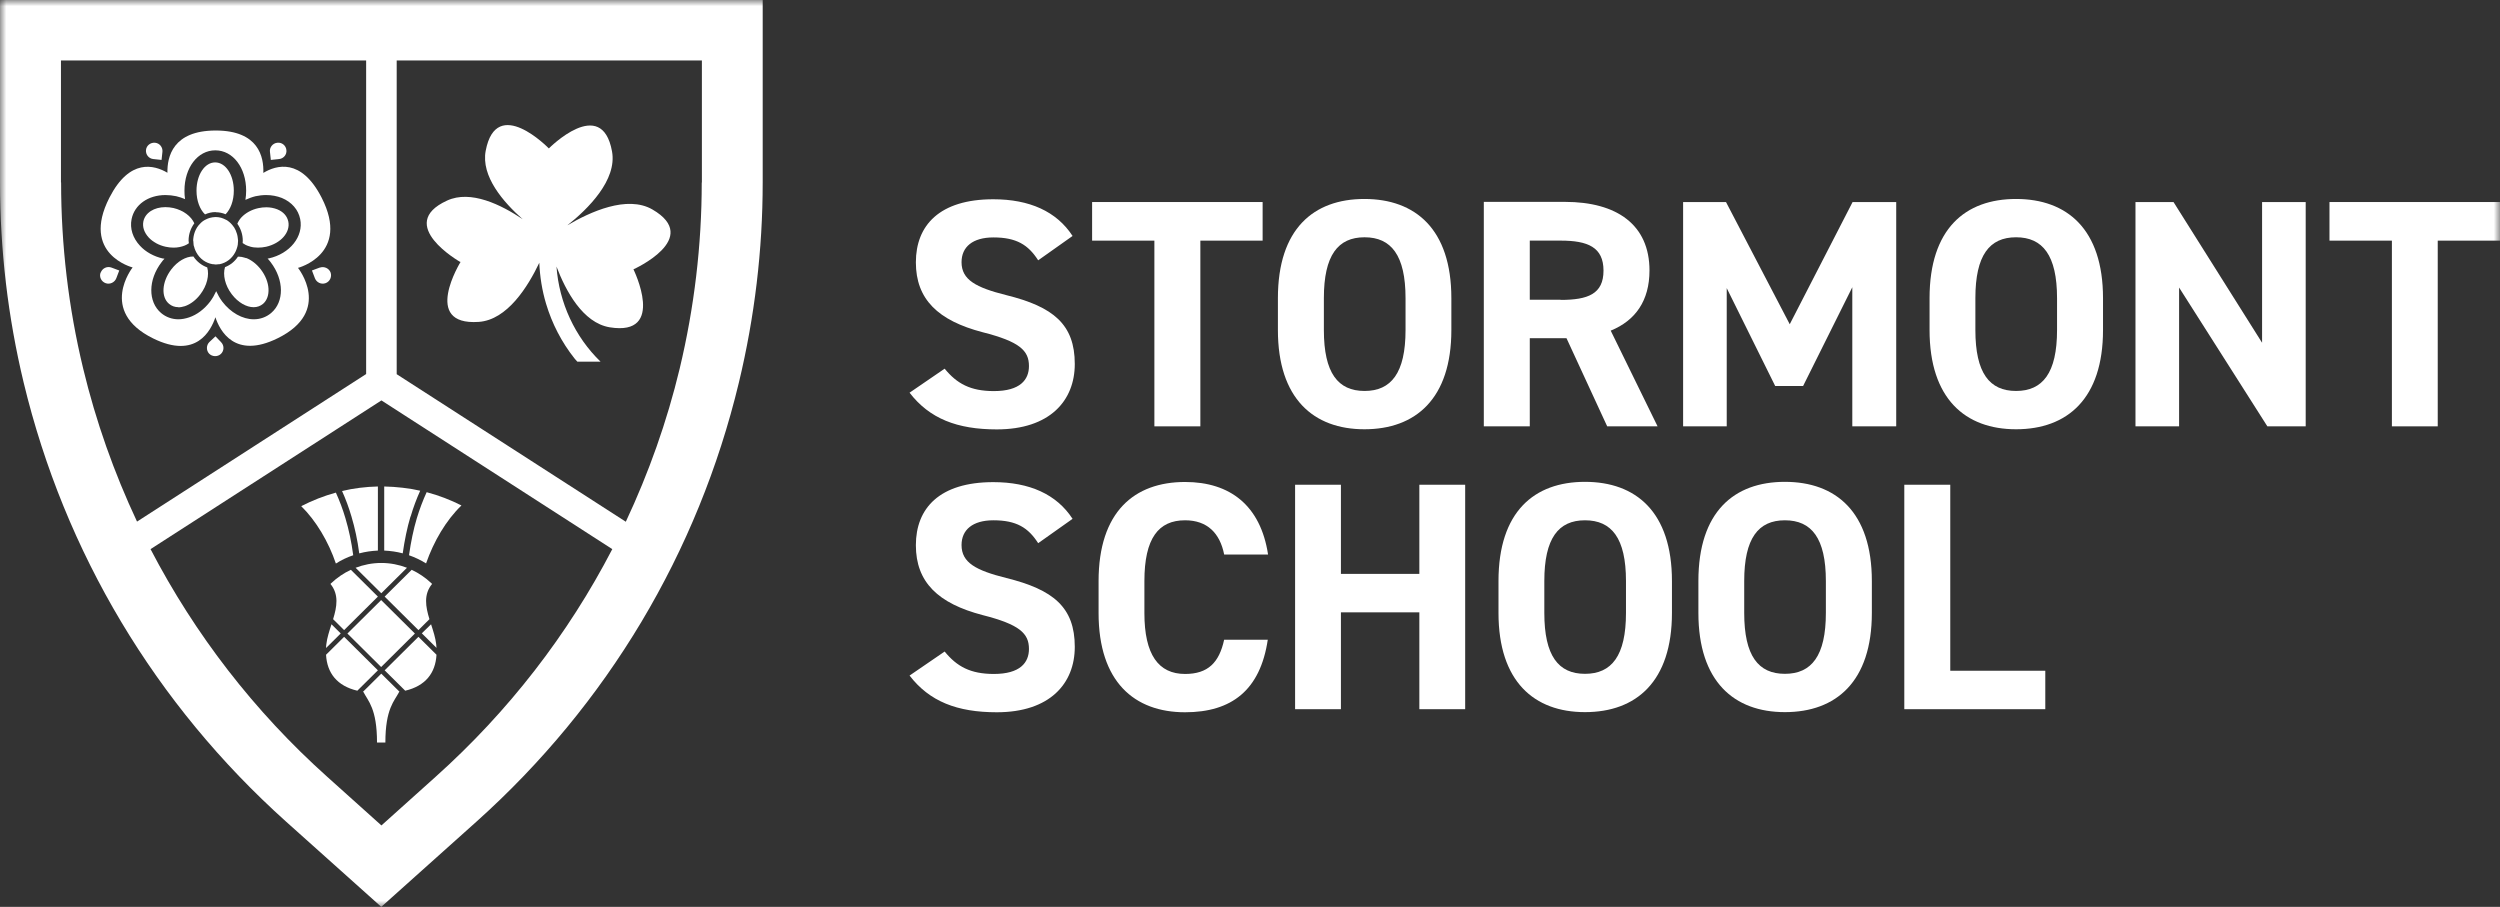 <svg width="204" height="74" viewBox="0 0 204 74" fill="none" xmlns="http://www.w3.org/2000/svg">
<rect x="0" y="0" width="204" height="74" fill="#333333" stroke="none"/>
<g clip-path="url(#clip0_1420_7868)">
<mask id="mask0_1420_7868" style="mask-type:luminance" maskUnits="userSpaceOnUse" x="0" y="0" width="204" height="74">
<path d="M204 0H0V74H204V0Z" fill="white"/>
</mask>
<g mask="url(#mask0_1420_7868)">
<path d="M0 0V14.893C0 20.384 0.647 25.875 1.929 31.212C5.273 45.094 12.68 57.479 23.346 67.047L31.112 74L38.878 67.047C49.556 57.479 56.962 45.082 60.294 31.212C61.576 25.875 62.236 20.384 62.236 14.893V0H0ZM4.974 14.893V4.933H29.877V30.522L11.181 42.562C9.312 38.581 7.826 34.397 6.783 30.059C5.585 25.091 4.986 19.992 4.986 14.881M35.546 63.386L31.124 67.356L26.701 63.386C20.745 58.05 15.903 51.762 12.284 44.809L31.124 32.674L49.963 44.809C46.356 51.762 41.502 58.05 35.546 63.386ZM57.262 14.893C57.262 20.003 56.651 25.102 55.464 30.071C54.422 34.409 52.935 38.593 51.066 42.574L32.37 30.534V4.933H57.274V14.893H57.262Z" fill="white"/>
<path d="M33.377 45.309C33.856 45.475 34.324 45.701 34.767 45.974C35.39 44.179 36.397 42.456 37.655 41.244C36.757 40.792 35.81 40.424 34.815 40.162C34.504 40.84 34.24 41.541 34.012 42.29C33.736 43.217 33.533 44.203 33.377 45.297" fill="white"/>
<path d="M33.509 42.146C33.724 41.409 33.988 40.708 34.288 40.042C33.341 39.828 32.358 39.721 31.352 39.697V44.927C31.867 44.951 32.37 45.022 32.862 45.153C33.017 44.071 33.221 43.073 33.497 42.146" fill="white"/>
<path d="M29.326 45.153C29.818 45.022 30.321 44.951 30.836 44.927V39.697C29.83 39.721 28.859 39.84 27.912 40.066C28.212 40.731 28.463 41.409 28.679 42.146C28.955 43.073 29.171 44.059 29.314 45.153" fill="white"/>
<path d="M28.823 45.308C28.679 44.215 28.463 43.216 28.187 42.289C27.972 41.552 27.708 40.863 27.408 40.197C26.414 40.471 25.479 40.839 24.58 41.303C25.802 42.503 26.809 44.215 27.408 45.986C27.852 45.7 28.331 45.474 28.823 45.308Z" fill="white"/>
<path d="M26.629 52.57C26.617 52.677 26.605 52.772 26.605 52.879L27.804 51.69L27.049 50.941C26.869 51.5 26.689 52.047 26.629 52.57Z" fill="white"/>
<path d="M30.836 48.683L28.631 46.496C28.043 46.77 27.504 47.138 27.037 47.578C27.013 47.602 26.989 47.625 26.965 47.649C27.672 48.517 27.492 49.515 27.181 50.525L28.079 51.417L30.836 48.683Z" fill="white"/>
<path d="M35.618 52.879C35.618 52.784 35.606 52.677 35.594 52.57C35.535 52.047 35.355 51.5 35.175 50.941L34.42 51.678L35.618 52.867V52.879Z" fill="white"/>
<path d="M28.08 51.965L26.605 53.427C26.689 54.924 27.504 55.97 29.158 56.362L30.836 54.699L28.08 51.965Z" fill="white"/>
<path d="M31.112 48.41L33.209 46.33C32.562 46.08 31.855 45.938 31.112 45.938C30.369 45.938 29.674 46.08 29.015 46.33L31.112 48.41Z" fill="white"/>
<path d="M31.102 48.966L28.348 51.697L31.102 54.429L33.856 51.697L31.102 48.966Z" fill="white"/>
<path d="M33.593 46.496L31.388 48.683L34.144 51.417L35.043 50.525C34.731 49.515 34.552 48.505 35.259 47.649C35.235 47.625 35.211 47.602 35.187 47.578C34.719 47.138 34.18 46.77 33.593 46.496Z" fill="white"/>
<path d="M29.613 56.456C29.613 56.456 29.637 56.456 29.649 56.456C30.033 57.205 30.764 57.811 30.764 60.593H31.447C31.447 57.811 32.19 57.205 32.574 56.456C32.585 56.456 32.597 56.456 32.609 56.456L31.111 54.971L29.613 56.456Z" fill="white"/>
<path d="M32.934 53.165L31.388 54.699L33.066 56.362C34.719 55.97 35.534 54.924 35.618 53.427L34.144 51.965L32.934 53.165Z" fill="white"/>
<path d="M37.584 21.371C37.584 21.371 34.36 26.588 39.057 26.267C41.395 26.113 43.084 23.379 44.007 21.442C44.055 22.583 44.235 23.7 44.558 24.782C45.05 26.422 45.829 27.92 46.871 29.239C46.943 29.334 47.027 29.417 47.111 29.512H49.005C46.919 27.492 45.625 24.71 45.409 21.751C46.164 23.736 47.554 26.339 49.748 26.707C54.398 27.468 51.689 21.977 51.689 21.977C51.689 21.977 57.31 19.457 53.235 17.092C51.174 15.903 48.142 17.294 46.296 18.387C47.974 17.056 50.371 14.691 49.94 12.349C49.1 7.75 44.786 12.112 44.786 12.112C44.786 12.112 40.508 7.702 39.633 12.302C39.237 14.382 41.071 16.497 42.653 17.888C40.903 16.711 38.41 15.475 36.481 16.367C32.202 18.328 37.547 21.371 37.547 21.371" fill="white"/>
<path d="M22.1 13.05L22.771 12.979C23.142 12.944 23.418 12.611 23.37 12.242C23.334 11.874 22.999 11.6 22.627 11.648C22.256 11.684 21.98 12.028 22.028 12.385L22.1 13.05Z" fill="white"/>
<path d="M12.512 12.979L13.183 13.05L13.255 12.385C13.291 12.016 13.027 11.683 12.655 11.648C12.284 11.612 11.948 11.874 11.912 12.242C11.877 12.611 12.14 12.943 12.512 12.979Z" fill="white"/>
<path d="M26.09 21.834L25.455 22.071C25.455 22.071 25.683 22.689 25.695 22.701C25.827 23.046 26.21 23.236 26.57 23.105C26.917 22.975 27.097 22.594 26.977 22.238C26.845 21.893 26.462 21.715 26.102 21.834" fill="white"/>
<path d="M17.582 27.443C17.582 27.443 17.102 27.907 17.09 27.907C16.827 28.157 16.815 28.596 17.066 28.858C17.318 29.119 17.761 29.131 18.025 28.881C18.301 28.62 18.301 28.192 18.049 27.931L17.582 27.443Z" fill="white"/>
<path d="M8.209 22.238C8.077 22.583 8.257 22.975 8.617 23.106C8.964 23.236 9.36 23.046 9.492 22.701L9.731 22.072L9.096 21.834C8.748 21.703 8.353 21.881 8.221 22.238" fill="white"/>
<path d="M17.569 25.864C17.929 26.981 19.151 29.335 22.663 27.599C27.157 25.389 24.316 21.859 24.316 21.859C24.316 21.859 28.607 20.753 26.246 16.13C24.58 12.873 22.543 13.467 21.488 14.109C21.536 12.825 21.117 10.65 17.605 10.65C14.094 10.65 13.638 12.802 13.662 14.097C12.596 13.467 10.582 12.897 8.928 16.13C6.567 20.753 10.822 21.823 10.822 21.823C10.822 21.823 7.994 25.389 12.488 27.611C15.999 29.346 17.21 26.993 17.581 25.876M13.303 21.098C12.56 20.931 11.889 20.563 11.421 20.052C10.834 19.422 10.582 18.637 10.738 17.877C10.978 16.7 12.092 15.916 13.506 15.916C13.794 15.916 14.094 15.951 14.381 16.011C14.633 16.07 14.873 16.153 15.1 16.248C15.064 16.023 15.052 15.797 15.052 15.559C15.052 13.681 16.131 12.267 17.569 12.267C19.007 12.267 20.086 13.681 20.086 15.559C20.086 15.821 20.062 16.07 20.026 16.308C20.29 16.189 20.565 16.082 20.853 16.011C21.14 15.951 21.428 15.916 21.716 15.916C22.171 15.916 22.603 15.999 22.998 16.153C23.801 16.486 24.34 17.104 24.496 17.877C24.784 19.291 23.657 20.706 21.931 21.086C21.896 21.086 21.872 21.086 21.836 21.098C21.919 21.193 22.015 21.288 22.087 21.395C23.19 22.845 23.202 24.628 22.123 25.543C21.728 25.876 21.236 26.054 20.709 26.054C19.786 26.054 18.816 25.507 18.132 24.604C17.929 24.331 17.773 24.046 17.641 23.76C17.509 24.046 17.353 24.331 17.15 24.604C16.682 25.222 16.071 25.686 15.424 25.9C15.136 25.995 14.849 26.054 14.561 26.054C14.034 26.054 13.542 25.876 13.147 25.543C12.068 24.628 12.08 22.833 13.183 21.395C13.255 21.288 13.339 21.193 13.422 21.11C13.387 21.11 13.351 21.11 13.315 21.086" fill="white"/>
<path d="M17.593 17.317C17.881 17.317 18.156 17.376 18.408 17.483C18.816 17.067 19.079 16.378 19.079 15.558C19.079 14.262 18.408 13.252 17.557 13.252C16.706 13.252 16.035 14.262 16.035 15.558C16.035 16.39 16.311 17.091 16.73 17.495C16.994 17.376 17.282 17.305 17.593 17.305" fill="white"/>
<path d="M14.166 20.207C14.489 20.207 14.789 20.147 15.065 20.04C15.196 19.993 15.304 19.921 15.412 19.85C15.412 19.779 15.388 19.707 15.388 19.636C15.388 19.101 15.568 18.614 15.856 18.222C15.604 17.651 14.969 17.164 14.154 16.974C13.926 16.926 13.71 16.902 13.495 16.902C12.584 16.902 11.841 17.354 11.697 18.079C11.613 18.531 11.769 18.982 12.14 19.386C12.476 19.743 12.967 20.016 13.519 20.135C13.734 20.183 13.95 20.207 14.166 20.207Z" fill="white"/>
<path d="M20.086 21.062C20.086 21.062 20.002 21.038 19.966 21.027C19.811 20.979 19.655 20.943 19.499 20.943C19.475 20.943 19.439 20.943 19.415 20.943C19.163 21.336 18.792 21.633 18.36 21.799C18.169 22.429 18.36 23.285 18.912 24.01C19.427 24.687 20.11 25.068 20.697 25.068C20.985 25.068 21.249 24.973 21.464 24.794C22.123 24.224 22.052 22.988 21.285 21.989C20.949 21.549 20.518 21.217 20.086 21.05" fill="white"/>
<path d="M14.549 25.078C14.717 25.078 14.896 25.042 15.088 24.983C15.543 24.828 15.999 24.483 16.346 24.02C16.898 23.295 17.09 22.451 16.91 21.821C16.454 21.655 16.059 21.346 15.783 20.93C15.783 20.93 15.771 20.93 15.759 20.93C15.172 20.93 14.489 21.31 13.974 21.988C13.207 22.998 13.123 24.234 13.794 24.793C14.009 24.971 14.261 25.066 14.561 25.066" fill="white"/>
<path d="M19.787 19.826C19.93 19.933 20.11 20.028 20.302 20.087C20.338 20.087 20.374 20.111 20.41 20.123C20.614 20.183 20.829 20.206 21.057 20.206C21.273 20.206 21.488 20.183 21.716 20.135C22.915 19.862 23.706 18.958 23.526 18.079C23.43 17.627 23.118 17.282 22.627 17.081C22.351 16.974 22.052 16.914 21.728 16.914C21.512 16.914 21.297 16.938 21.081 16.985C20.53 17.104 20.038 17.378 19.703 17.734C19.547 17.901 19.439 18.079 19.367 18.257C19.643 18.649 19.811 19.125 19.811 19.648C19.811 19.707 19.799 19.779 19.799 19.838" fill="white"/>
<path d="M15.772 19.634C15.772 19.741 15.784 19.848 15.796 19.955C15.796 20.027 15.82 20.086 15.844 20.145C15.868 20.253 15.904 20.36 15.951 20.455C15.976 20.514 16.011 20.561 16.035 20.621C16.311 21.12 16.79 21.465 17.354 21.56C17.378 21.56 17.39 21.56 17.414 21.56C17.474 21.56 17.546 21.584 17.605 21.584C17.689 21.584 17.773 21.572 17.857 21.56C17.881 21.56 17.905 21.56 17.917 21.56C18.456 21.453 18.912 21.108 19.175 20.621C19.199 20.573 19.223 20.526 19.247 20.478C19.295 20.371 19.331 20.253 19.367 20.134C19.379 20.074 19.391 20.027 19.403 19.967C19.415 19.86 19.427 19.753 19.427 19.646C19.427 19.575 19.415 19.504 19.403 19.421C19.379 19.195 19.319 18.993 19.235 18.802C19.163 18.636 19.067 18.482 18.948 18.351C18.912 18.303 18.864 18.256 18.828 18.22C18.756 18.149 18.672 18.077 18.588 18.018C18.54 17.982 18.48 17.947 18.42 17.923C18.3 17.863 18.169 17.804 18.037 17.768C17.893 17.733 17.749 17.709 17.593 17.709C17.426 17.709 17.27 17.745 17.114 17.78C17.006 17.816 16.898 17.852 16.79 17.911C16.706 17.947 16.635 17.994 16.563 18.042C16.491 18.089 16.431 18.149 16.371 18.208C16.311 18.268 16.263 18.327 16.203 18.387C16.119 18.493 16.035 18.612 15.976 18.743C15.868 18.969 15.796 19.218 15.772 19.48C15.772 19.539 15.76 19.599 15.76 19.658" fill="white"/>
<path d="M84.706 21.228C83.903 19.98 82.944 19.374 81.063 19.374C79.373 19.374 78.462 20.146 78.462 21.394C78.462 22.832 79.637 23.462 82.106 24.081C85.953 25.031 87.702 26.47 87.702 29.702C87.702 32.698 85.665 35.039 81.338 35.039C78.103 35.039 75.85 34.16 74.22 32.044L77.084 30.083C78.079 31.307 79.193 31.913 81.099 31.913C83.244 31.913 83.963 30.986 83.963 29.869C83.963 28.597 83.184 27.872 80.188 27.111C76.545 26.16 74.735 24.425 74.735 21.406C74.735 18.387 76.665 16.26 81.051 16.26C83.999 16.26 86.216 17.246 87.522 19.255L84.718 21.24L84.706 21.228Z" fill="white"/>
<path d="M103.03 16.486V19.636H97.949V34.79H94.198V19.636H89.116V16.486H103.03Z" fill="white"/>
<path d="M111.336 35.028C107.19 35.028 104.277 32.532 104.277 26.933V24.33C104.277 18.673 107.19 16.236 111.336 16.236C115.483 16.236 118.431 18.685 118.431 24.33V26.933C118.431 32.532 115.519 35.028 111.336 35.028ZM108.028 26.933C108.028 30.44 109.179 31.902 111.348 31.902C113.517 31.902 114.692 30.44 114.692 26.933V24.33C114.692 20.824 113.517 19.362 111.348 19.362C109.179 19.362 108.028 20.824 108.028 24.33V26.933Z" fill="white"/>
<path d="M131.146 34.788L127.826 27.598H124.83V34.788H121.079V16.473H127.695C131.949 16.473 134.598 18.351 134.598 22.071C134.598 24.543 133.447 26.16 131.434 26.98L135.257 34.788H131.134H131.146ZM127.347 24.472C129.564 24.472 130.846 23.996 130.846 22.083C130.846 20.169 129.564 19.634 127.347 19.634H124.83V24.46H127.347V24.472Z" fill="white"/>
<path d="M146.043 26.458L151.172 16.486H154.731V34.79H151.148V23.439L147.133 31.498H144.856L140.901 23.511V34.79H137.342V16.486H140.841L146.043 26.458Z" fill="white"/>
<path d="M164.511 35.028C160.364 35.028 157.452 32.532 157.452 26.933V24.33C157.452 18.673 160.364 16.236 164.511 16.236C168.658 16.236 171.606 18.685 171.606 24.33V26.933C171.606 32.532 168.694 35.028 164.511 35.028ZM161.191 26.933C161.191 30.44 162.342 31.902 164.511 31.902C166.68 31.902 167.855 30.44 167.855 26.933V24.33C167.855 20.824 166.68 19.362 164.511 19.362C162.342 19.362 161.191 20.824 161.191 24.33V26.933Z" fill="white"/>
<path d="M188.145 16.486V34.79H185.017L177.814 23.463V34.79H174.255V16.486H177.359L184.586 27.968V16.486H188.145Z" fill="white"/>
<path d="M204 16.486V19.636H198.919V34.79H195.179V19.636H190.086V16.486H204Z" fill="white"/>
<path d="M84.706 44.31C83.903 43.062 82.944 42.456 81.063 42.456C79.373 42.456 78.462 43.228 78.462 44.476C78.462 45.915 79.637 46.544 82.106 47.163C85.953 48.113 87.702 49.552 87.702 52.785C87.702 55.78 85.665 58.121 81.338 58.121C78.103 58.121 75.85 57.242 74.22 55.126L77.084 53.165C78.079 54.389 79.193 54.995 81.099 54.995C83.244 54.995 83.963 54.068 83.963 52.951C83.963 51.679 83.184 50.954 80.188 50.193C76.545 49.242 74.735 47.507 74.735 44.488C74.735 41.469 76.665 39.342 81.051 39.342C83.999 39.342 86.216 40.328 87.522 42.337L84.718 44.322L84.706 44.31Z" fill="white"/>
<path d="M99.89 45.237C99.543 43.514 98.524 42.456 96.702 42.456C94.533 42.456 93.383 43.918 93.383 47.424V50.027C93.383 53.426 94.533 54.995 96.702 54.995C98.572 54.995 99.483 54.068 99.89 52.202H103.45C102.838 56.315 100.502 58.121 96.702 58.121C92.556 58.121 89.644 55.625 89.644 50.027V47.424C89.644 41.767 92.556 39.33 96.702 39.33C100.37 39.33 102.862 41.244 103.474 45.249H99.89V45.237Z" fill="white"/>
<path d="M109.419 46.829H115.819V39.555H119.558V57.87H115.819V49.967H109.419V57.87H105.68V39.555H109.419V46.829Z" fill="white"/>
<path d="M129.336 58.11C125.19 58.11 122.277 55.614 122.277 50.015V47.413C122.277 41.755 125.19 39.318 129.336 39.318C133.483 39.318 136.431 41.767 136.431 47.413V50.015C136.431 55.614 133.519 58.11 129.336 58.11ZM126.017 50.015C126.017 53.522 127.167 54.984 129.336 54.984C131.505 54.984 132.68 53.522 132.68 50.015V47.413C132.68 43.906 131.505 42.456 129.336 42.456C127.167 42.456 126.017 43.918 126.017 47.413V50.015Z" fill="white"/>
<path d="M145.648 58.11C141.501 58.11 138.589 55.614 138.589 50.015V47.413C138.589 41.755 141.501 39.318 145.648 39.318C149.794 39.318 152.743 41.767 152.743 47.413V50.015C152.743 55.614 149.83 58.11 145.648 58.11ZM142.328 50.015C142.328 53.522 143.479 54.984 145.648 54.984C147.817 54.984 148.991 53.522 148.991 50.015V47.413C148.991 43.906 147.817 42.456 145.648 42.456C143.479 42.456 142.328 43.918 142.328 47.413V50.015Z" fill="white"/>
<path d="M159.142 54.733H166.896V57.87H155.391V39.555H159.142V54.733Z" fill="white"/>
</g>
</g>
<defs>
<clipPath id="clip0_1420_7868">
<rect width="204" height="74" fill="white"/>
</clipPath>
</defs>
</svg>
